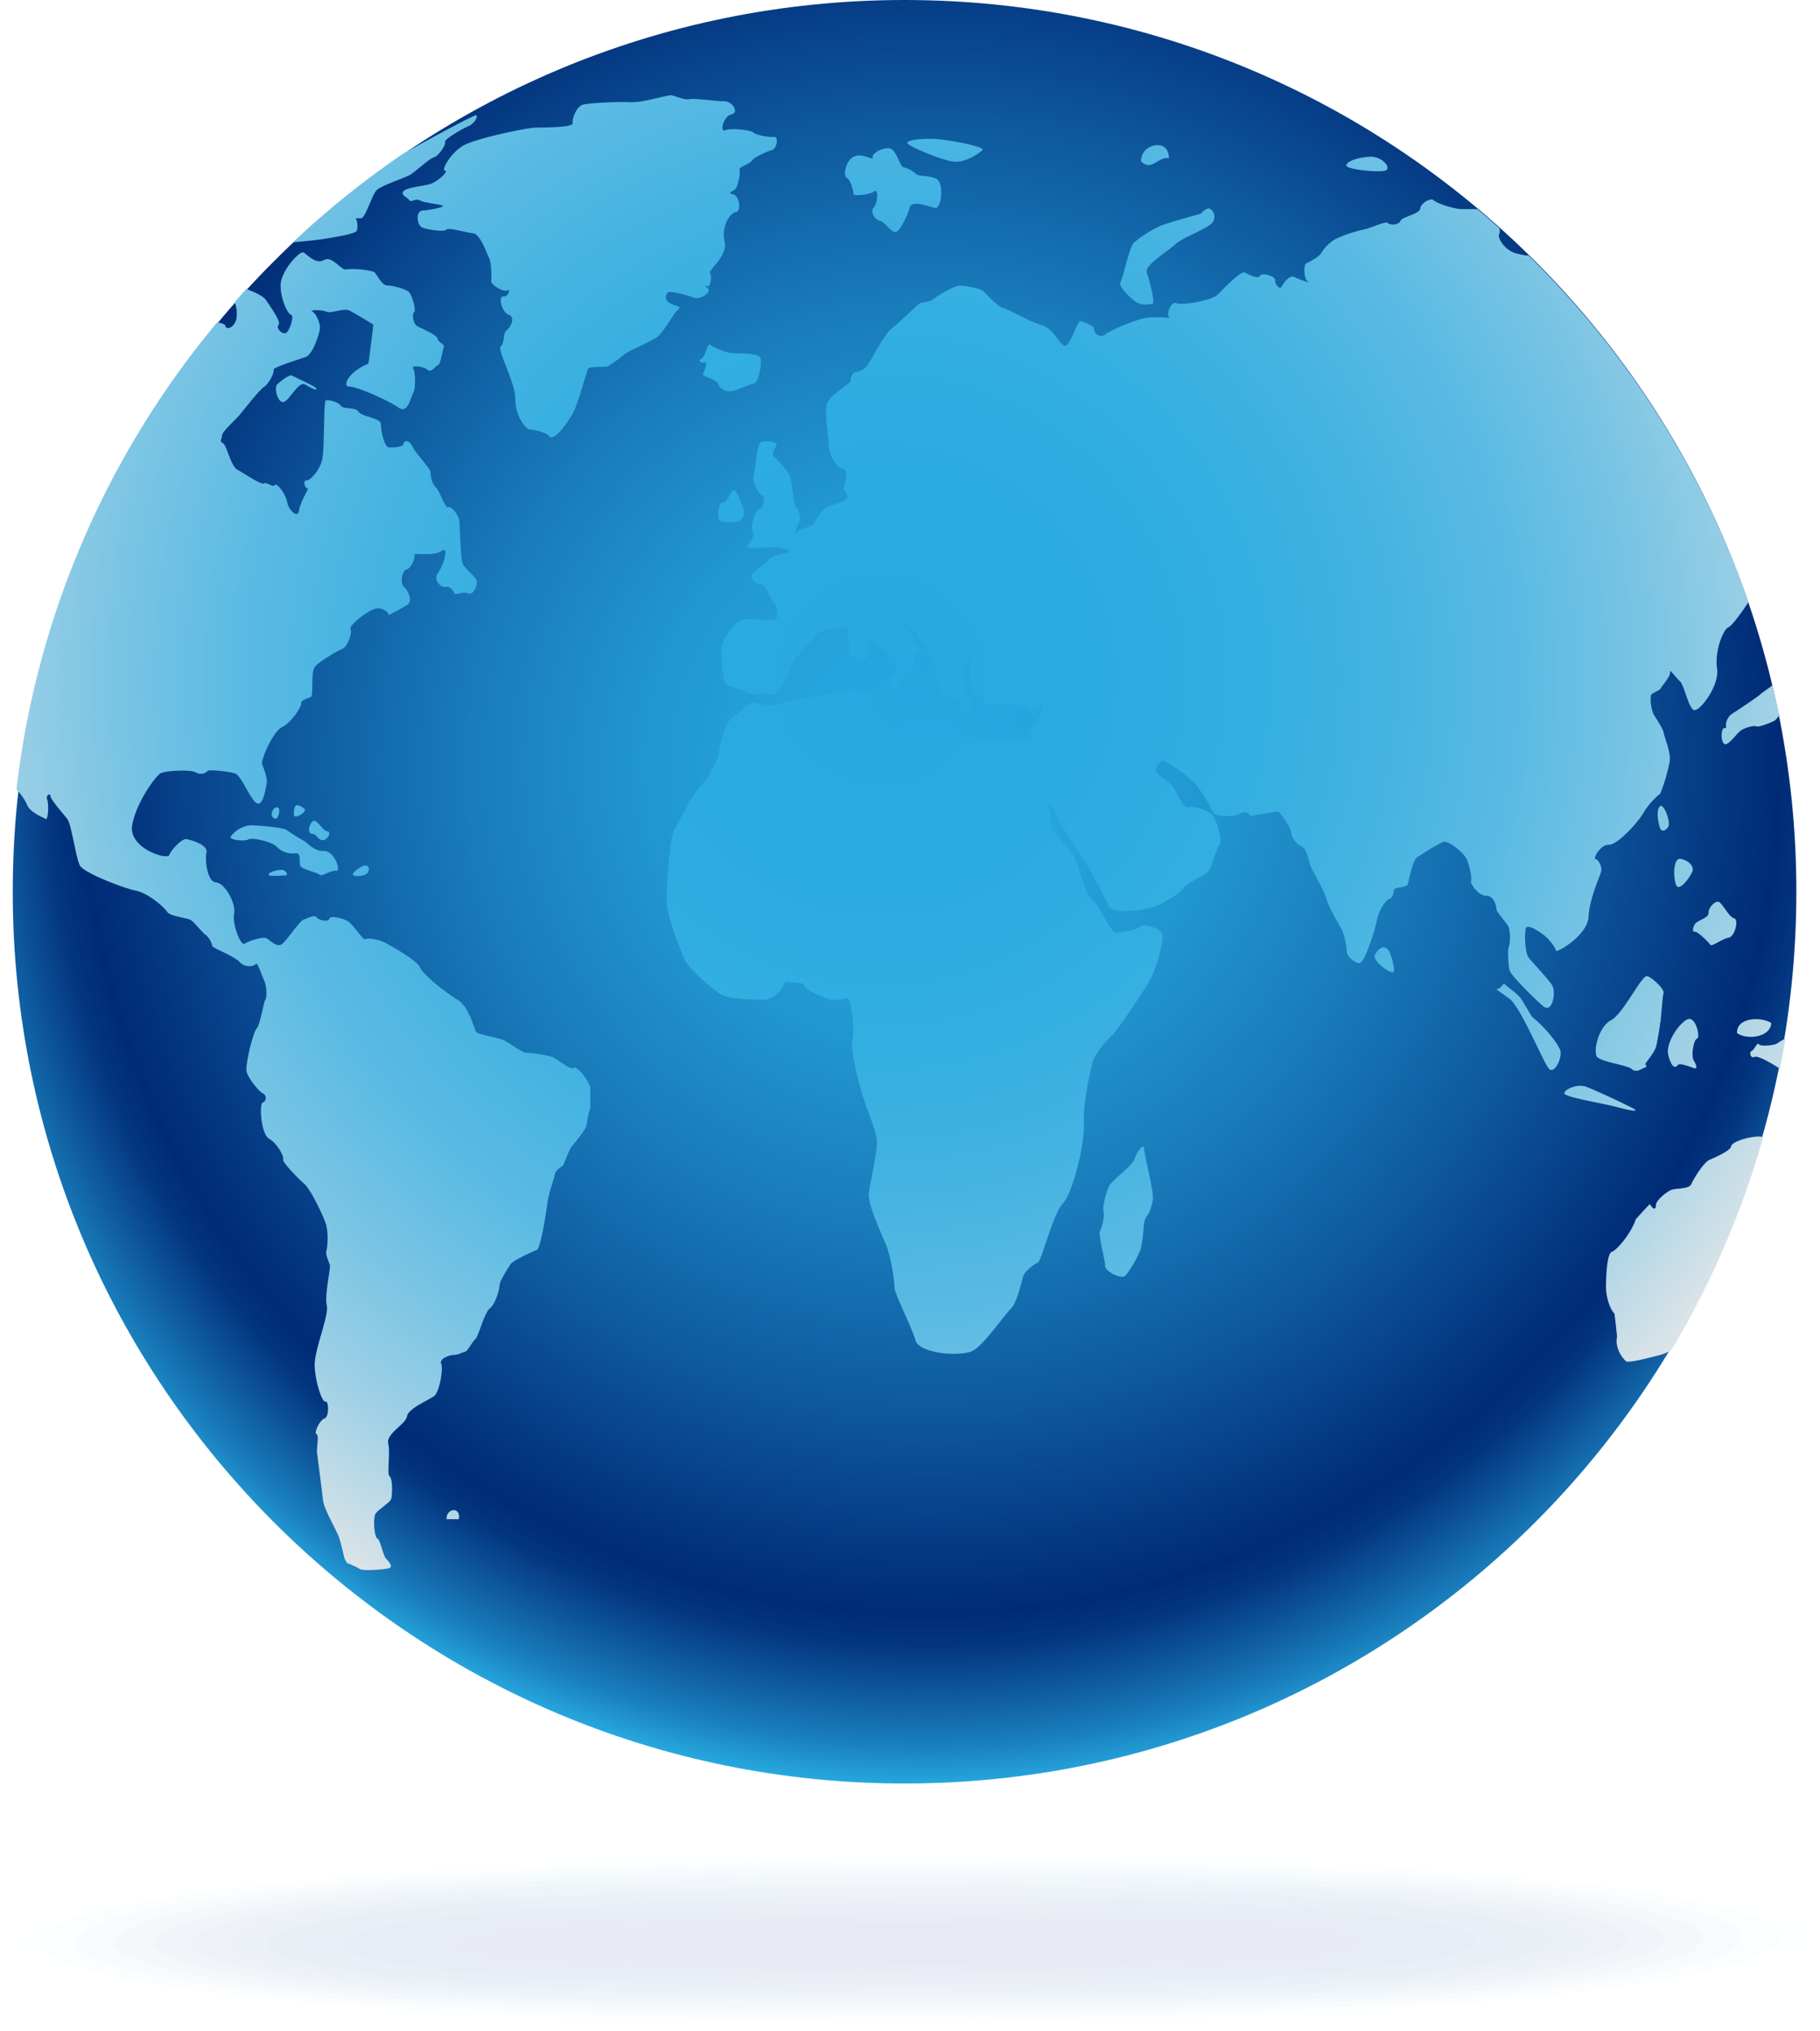 <svg xmlns="http://www.w3.org/2000/svg" width="345" height="385" viewBox="0 0 345 385"><defs><radialGradient id="a" cx="49.972%" cy="45.002%" r="359.116%" fx="49.972%" fy="45.002%" gradientTransform="matrix(.099 0 0 1 .45 0)"><stop offset="0%" stop-color="#A4DCF3"></stop><stop offset="71%" stop-color="#27AAE1"></stop><stop offset="100%" stop-color="#1C75BC"></stop></radialGradient><radialGradient id="b" cx="50.002%" cy="53.213%" r="363.546%" fx="50.002%" fy="53.213%" gradientTransform="matrix(.098 0 0 1 .451 0)"><stop offset="0%" stop-color="#9AD0EC"></stop><stop offset="71%" stop-color="#25A1DB"></stop><stop offset="100%" stop-color="#1B6FB8"></stop></radialGradient><radialGradient id="c" cx="50.035%" cy="50.902%" r="368.212%" fx="50.035%" fy="50.902%" gradientTransform="matrix(.097 0 0 1 .452 0)"><stop offset="0%" stop-color="#90C3E4"></stop><stop offset="71%" stop-color="#2398D4"></stop><stop offset="100%" stop-color="#1969B4"></stop></radialGradient><radialGradient id="d" cx="50.075%" cy="48.194%" r="373.629%" fx="50.075%" fy="48.194%" gradientTransform="matrix(.095 0 0 1 .453 0)"><stop offset="0%" stop-color="#86B7DD"></stop><stop offset="71%" stop-color="#218ECE"></stop><stop offset="100%" stop-color="#1863B0"></stop></radialGradient><radialGradient id="e" cx="50.118%" cy="45.242%" r="379.688%" fx="50.118%" fy="45.242%" gradientTransform="matrix(.094 0 0 1 .454 0)"><stop offset="0%" stop-color="#7CABD5"></stop><stop offset="71%" stop-color="#1F85C8"></stop><stop offset="100%" stop-color="#165EAC"></stop></radialGradient><radialGradient id="f" cx="49.541%" cy="55.793%" r="382.768%" fx="49.541%" fy="55.793%" gradientTransform="matrix(.092 0 0 1 .45 0)"><stop offset="0%" stop-color="#729ECE"></stop><stop offset="71%" stop-color="#1C7CC1"></stop><stop offset="100%" stop-color="#1558A8"></stop></radialGradient><radialGradient id="g" cx="49.561%" cy="52.938%" r="390.281%" fx="49.561%" fy="52.938%" gradientTransform="matrix(.09 0 0 1 .45 0)"><stop offset="0%" stop-color="#6892C6"></stop><stop offset="71%" stop-color="#1A73BB"></stop><stop offset="100%" stop-color="#1352A4"></stop></radialGradient><radialGradient id="h" cx="49.577%" cy="49.518%" r="399.163%" fx="49.577%" fy="49.518%" gradientTransform="matrix(.088 0 0 1 .452 0)"><stop offset="0%" stop-color="#5E86BF"></stop><stop offset="71%" stop-color="#186AB5"></stop><stop offset="100%" stop-color="#124CA0"></stop></radialGradient><radialGradient id="i" cx="49.621%" cy="45.779%" r="409.282%" fx="49.621%" fy="45.779%" gradientTransform="matrix(.086 0 0 1 .453 0)"><stop offset="0%" stop-color="#557AB8"></stop><stop offset="71%" stop-color="#1661AF"></stop><stop offset="100%" stop-color="#11469C"></stop></radialGradient><radialGradient id="j" cx="49.642%" cy="41.082%" r="421.938%" fx="49.642%" fy="41.082%" gradientTransform="matrix(.084 0 0 1 .455 0)"><stop offset="0%" stop-color="#4B6DB0"></stop><stop offset="71%" stop-color="#1457A8"></stop><stop offset="100%" stop-color="#0F4098"></stop></radialGradient><radialGradient id="k" cx="49.672%" cy="56.819%" r="436.939%" fx="49.672%" fy="56.819%" gradientTransform="matrix(.081 0 0 1 .457 0)"><stop offset="0%" stop-color="#4161A9"></stop><stop offset="71%" stop-color="#124EA2"></stop><stop offset="100%" stop-color="#0E3A94"></stop></radialGradient><radialGradient id="l" cx="49.713%" cy="52.243%" r="455.09%" fx="49.713%" fy="52.243%" gradientTransform="matrix(.078 0 0 1 .459 0)"><stop offset="0%" stop-color="#3755A1"></stop><stop offset="71%" stop-color="#10459C"></stop><stop offset="100%" stop-color="#0C3490"></stop></radialGradient><radialGradient id="m" cx="49.746%" cy="46.81%" r="478.139%" fx="49.746%" fy="46.81%" gradientTransform="matrix(.074 0 0 1 .46 0)"><stop offset="0%" stop-color="#2D489A"></stop><stop offset="71%" stop-color="#0E3C95"></stop><stop offset="100%" stop-color="#0B2F8C"></stop></radialGradient><radialGradient id="n" cx="49.8%" cy="39.316%" r="508.13%" fx="49.8%" fy="39.316%" gradientTransform="matrix(.07 0 0 1 .463 0)"><stop offset="0%" stop-color="#233C92"></stop><stop offset="71%" stop-color="#0B338F"></stop><stop offset="100%" stop-color="#092988"></stop></radialGradient><radialGradient id="o" cx="49.853%" cy="65.975%" r="548.665%" fx="49.853%" fy="65.975%" gradientTransform="matrix(.065 0 0 1 .466 0)"><stop offset="0%" stop-color="#19308B"></stop><stop offset="71%" stop-color="#092989"></stop><stop offset="100%" stop-color="#082384"></stop></radialGradient><radialGradient id="p" cx="49.922%" cy="59.667%" r="604.539%" fx="49.922%" fy="59.667%" gradientTransform="matrix(.059 0 0 1 .47 0)"><stop offset="0%" stop-color="#0F2383"></stop><stop offset="71%" stop-color="#072082"></stop><stop offset="100%" stop-color="#061D80"></stop></radialGradient><radialGradient id="q" cx="51.447%" cy="42.844%" r="57.857%" fx="51.447%" fy="42.844%"><stop offset="0%" stop-color="#27AAE1"></stop><stop offset="13%" stop-color="#25A5DD"></stop><stop offset="28%" stop-color="#2196D0"></stop><stop offset="45%" stop-color="#197CBB"></stop><stop offset="63%" stop-color="#0E599E"></stop><stop offset="82%" stop-color="#012D78"></stop><stop offset="83%" stop-color="#002A76"></stop><stop offset="86%" stop-color="#03357F"></stop><stop offset="90%" stop-color="#0C5297"></stop><stop offset="96%" stop-color="#1A80BE"></stop><stop offset="100%" stop-color="#27AAE1"></stop></radialGradient><radialGradient id="r" cx="48.88%" cy="39.7%" r="70.91%" fx="48.88%" fy="39.7%" gradientTransform="matrix(.834 0 0 1 .081 0)"><stop offset="0%" stop-color="#27AAE1"></stop><stop offset="20%" stop-color="#2AABE1"></stop><stop offset="35%" stop-color="#33AEE1"></stop><stop offset="48%" stop-color="#44B3E2"></stop><stop offset="60%" stop-color="#5ABAE3"></stop><stop offset="72%" stop-color="#78C4E4"></stop><stop offset="83%" stop-color="#9CCFE5"></stop><stop offset="93%" stop-color="#C6DDE7"></stop><stop offset="100%" stop-color="#E6E7E8"></stop></radialGradient></defs><g fill="none" fill-rule="nonzero"><g opacity=".097" style="mix-blend-mode:multiply"><path fill="url(#b)" d="M351.384 17.552c0 9.296-77 17.04-172.048 17.304C84.288 35.12 7.2 27.808 7.2 18.512 7.2 9.216 84.208 1.48 179.256 1.216 274.304.952 351.36 8.264 351.384 17.552z" opacity=".06" transform="translate(-7 349.6)"></path><path fill="url(#c)" d="M344.2 17.64c0 8.8-73.784 16.128-164.864 16.384C88.256 34.28 14.4 27.36 14.4 18.56S88.192 2.44 179.272 2.184c91.08-.256 164.912 6.672 164.928 15.456z" opacity=".13" transform="translate(-7 349.6)"></path><path fill="url(#d)" d="M337.024 17.728c0 8.296-70.576 15.2-157.696 15.456-87.12.256-157.728-6.28-157.776-14.576-.048-8.296 70.576-15.2 157.696-15.448C266.368 2.912 337 9.44 337.024 17.728z" opacity=".19" transform="translate(-7 349.6)"></path><path fill="url(#e)" d="M329.84 17.816c0 7.8-67.36 14.304-150.512 14.536-83.152.232-150.576-5.896-150.6-13.696-.024-7.8 67.368-14.288 150.52-14.52 83.152-.232 150.568 5.896 150.592 13.68z" opacity=".25" transform="translate(-7 349.6)"></path><path fill="url(#f)" d="M322.656 17.904c0 7.296-64.152 13.392-143.336 13.6-79.184.208-143.384-5.52-143.408-12.8-.024-7.28 64.152-13.376 143.336-13.6 79.184-.224 143.384 5.512 143.408 12.8z" opacity=".31" transform="translate(-7 349.6)"></path><path fill="url(#g)" d="M315.472 18c0 6.792-60.936 12.472-136.152 12.68-75.216.208-136.208-5.128-136.224-11.928-.016-6.8 60.904-12.464 136.152-12.68C254.496 5.856 315.448 11.2 315.472 18z" opacity=".38" transform="translate(-7 349.6)"></path><path fill="url(#h)" d="M308.288 18.088c0 6.288-57.72 11.56-128.968 11.76-71.248.2-129.024-4.744-129.04-11.048C50.264 12.496 108 7.248 179.256 7.048c71.256-.2 129.016 4.744 129.032 11.04z" opacity=".44" transform="translate(-7 349.6)"></path><path fill="url(#i)" d="M301.104 18.168c0 5.8-54.512 10.656-121.792 10.84-67.28.184-121.832-4.36-121.848-10.152C57.448 13.064 112 8.208 179.256 8c67.256-.208 121.832 4.376 121.848 10.168z" opacity=".5" transform="translate(-7 349.6)"></path><path fill="url(#j)" d="M293.92 18.264c0 5.296-51.296 9.728-114.608 9.912-63.312.184-114.656-4-114.664-9.272-.008-5.272 51.296-9.736 114.608-9.912 63.312-.176 114.648 3.976 114.664 9.272z" opacity=".56" transform="translate(-7 349.6)"></path><path fill="url(#k)" d="M286.736 18.352c0 4.8-48.08 8.8-107.432 8.984-59.352.184-107.464-3.592-107.48-8.384-.016-4.792 48.088-8.8 107.432-8.984 59.344-.184 107.464 3.584 107.48 8.384z" opacity=".63" transform="translate(-7 349.6)"></path><path fill="url(#l)" d="M279.552 18.44c0 4.296-44.872 7.904-100.248 8.064-55.376.16-100.28-3.2-100.296-7.504-.016-4.304 44.872-7.912 100.256-8.064 55.384-.152 100.28 3.208 100.288 7.504z" opacity=".69" transform="translate(-7 349.6)"></path><path fill="url(#m)" d="M272.368 18.528c0 3.8-41.656 6.992-93.064 7.136-51.408.144-93.104-2.816-93.112-6.616-.008-3.8 41.656-7 93.072-7.144 51.416-.144 93.096 2.824 93.104 6.624z" opacity=".75" transform="translate(-7 349.6)"></path><path fill="url(#n)" d="M265.184 18.616c0 3.296-38.44 6.08-85.888 6.216-47.448.136-85.912-2.44-85.92-5.736-.008-3.296 38.44-6.08 85.888-6.216 47.448-.136 85.912 2.44 85.92 5.736z" opacity=".81" transform="translate(-7 349.6)"></path><path fill="url(#o)" d="M258 18.704c0 2.8-35.2 5.168-78.704 5.296-43.504.128-78.728-2.056-78.736-4.856-.008-2.8 35.2-5.168 78.704-5.288 43.504-.12 78.728 2.048 78.736 4.848z" opacity=".88" transform="translate(-7 349.6)"></path><path fill="url(#p)" d="M250.816 18.792c0 2.296-32 4.256-71.528 4.368-39.528.112-71.544-1.664-71.544-4 0-2.336 32-4.256 71.528-4.368 39.528-.112 71.544 1.696 71.544 4z" opacity=".94" transform="translate(-7 349.6)"></path><path fill="#05177C" d="M236.632 368.48c0 1.8-28.8 3.344-64.344 3.448-35.544.104-64.36-1.288-64.368-3.088-.008-1.8 28.8-3.344 64.352-3.44 35.552-.096 64.36 1.28 64.36 3.08z"></path></g><path fill="url(#q)" d="M338.72 169.056c0 93.36-75.688 169.048-169.056 169.048C76.296 338.104.616 262.4.616 169.056.616 75.712 76.304 0 169.664 0S338.72 75.688 338.72 169.056z" transform="translate(1.8)"></path><path fill="url(#r)" d="M331.544 215.456c-2.232.056-5.144 1.104-5.184 1.864-.04.76-3.112 2.144-4.128 2.56-1.016.416-2.984 3.552-3.424 4.584-.44 1.032-2.936.728-3.872 1.144-.936.416-2.832 1.952-2.848 2.88-.016.928-.52.8-1.152-.24l-1.216 1.288-1.44 1.6c-.84 2.608-3.592 5.888-4.536 6.168-.944.28-1.112 4.8-1.112 6.672 0 1.872.712 4.112 1.6 5.048l.192 1.464.312 2.912c-.504 2.248 1.2 4.264 1.704 4.656.504.392 4.68-.752 6.28-1.144a11.2 11.2 0 0 0 2.288-.92 168.16 168.16 0 0 0 17.432-40.456 4.421 4.421 0 0 0-.896-.08zM51.88 219.8c-.232.456 2.784 3.568 4 4.616 1.216 1.048 3.664 6.144 4.168 7.816.34 1.663.34 3.377 0 5.04-.152.648.568 2.056.696 2.64.128.584-1.04 5.6-.6 7.576.44 1.976-2.344 8.256-2.288 11.36.056 3.104 1.472 7.152 2.04 6.848.568-.304.8 2.832-.184 3.2-.984.368-2.048 2.848-1.52 2.976.528.128 0 2.568.112 3.544s.968 7.432 1.136 9.032c.168 1.6 2.472 5.52 2.968 6.848.496 1.328.968 3.848 1.152 4.232.135.274.284.542.448.8.833.293 1.636.662 2.4 1.104.552.4 4.176.144 5.36-.096 1.184-.24.096-1.328-.432-1.912-.528-.584-1.008-3.456-1.6-3.752-.592-.296-.872-3.928-.336-4.728.536-.8 2.712-2.096 2.944-2.776.232-.68.296-3.856-.28-4.288-.576-.432.176-4.296-.272-6.208s3.328-3.656 3.552-5.168c.224-1.512 4.288-3.152 5.216-3.904.928-.752 1.712-5.112 1.28-6.056-.432-.944 1.504-1.688 2.4-1.688.896 0 1.832-.624 2.168-.624.336 0 1.36-1.928 1.92-2.4.56-.472 1.712-5.032 2.72-5.784 1.008-.752 1.84-3.528 1.84-4.352 0-.824 1.552-3.2 2.064-4 .512-.8 4.304-2.464 4.992-2.736.688-.272 1.704-6.4 1.968-8.592s1.408-5.12 1.496-5.84c.088-.72 1.288-1.336 1.512-1.6.224-.264 1.136-3.024 1.72-3.672.584-.648 2.688-3.296 2.736-3.904.158-1.146.399-2.28.72-3.392v-3.888c-.672-1.84-2.704-4.144-3.2-3.632s-2.88-1.6-4.072-2.08a23.2 23.2 0 0 0-4.96-.8c-.752 0-3.376-2.144-4.552-2.52-1.176-.376-4.152-.936-4.712-1.288-.56-.352-1.272-4.8-3.688-6.248-2.416-1.448-6.632-4.856-7.104-6.112-.472-1.256-5.08-3.856-6.528-4.64-1.448-.784-3.592-.976-3.856-.688-.264.288-2.064-2.4-2.976-3.2-.912-.8-3.696-1.384-3.824-.704-.128.68-1.968.328-2.4-.256-.432-.584-1.864.232-2.536.456-.672.224-2.976 3.728-4 4.576-1.024.848-2.336-.8-3.032-1.088-.696-.288-3.344.528-4.08 1.048-.736.52-2.4-3.728-2-5.68.4-1.952-1.744-5.832-3.408-5.928-1.664-.096-2.152-4.176-1.824-5.672.328-1.496-2.976-2.4-3.8-2.544-.824-.144-2.904 2.008-3.248 3.016-.344 1.008-7.896-1.288-7.024-5.752.872-4.464 4.424-9.136 5.304-9.696.88-.56 5.704-.8 6.768-.216a1.76 1.76 0 0 0 2.216-.28c.168-.272 4.104.048 5.28.528 1.176.48 2.848 5.008 4.064 5.6 1.216.592 1.664-2.928 1.856-3.776.192-.848-.592-3.008-.88-3.616-.288-.608 1.944-6.112 3.792-7.04 1.848-.928 3.768-4 3.624-4.544-.144-.544 1.456-.968 1.888-1.2.432-.232-.056-4.672.664-5.64.72-.968 4.176-3 5.264-3.456 1.088-.456 1.912-3.272 1.52-3.76-.392-.488 2.816-3.2 4.488-3.776 1.672-.576 3.12.968 2.704 1.2.328-.192 2.632-1.384 3.616-2.024 1.144-.76 0-2.848-.72-3.464-.72-.616-.296-3.016.592-3.24.888-.224 1.672-2.304 1.432-2.752-.24-.448 3.68.36 5.168-.752s.424 2.656-.672 4.168.8 2.952 1.504 2.664c.704-.288 1.44.8 1.6 1.224.16.424 1.648-.44 2.624 0 .976.44 1.6-1.36 1.656-2.168.056-.808-2.4-2.528-2.736-3.512-.336-.984-.544-6.728-.592-7.912-.048-1.184-1.6-3.08-2.144-2.736-.544.344-1.544-3.056-2.352-3.792-.808-.736-1.008-2.352-.984-2.896.024-.544-2.776-3.488-3.448-4.848-.672-1.36-1.6-1.088-1.688-.464-.088.624-2.024.704-2.824.632-.8-.072-1.456-3.192-1.456-4.392 0-1.2-3.616-1.376-4.216-2.328-.6-.952-2.984-.472-3.36-1.144-.376-.672-2.48-1.256-2.88-1.016-.4.24-.224 8.672-.624 10.944-.4 2.272-2.328 4.272-3.04 4.216-.712-.056-.272 1.6.208 1.464.48-.136-1.36 2.488-1.6 4.208-.24 1.72-1.992-.072-2.28-1.64-.288-1.568-2-3.68-2.32-3.144-.32.536-1.504-.64-2.024-.312s-3.744-1.88-5.048-2.592c-1.304-.712-2.032-4.704-2.776-5.056-.744-.352-.128-.8-.16-1.448-.032-.648 2.528-2.944 3.312-3.856.784-.912 3.568-4.576 4.672-5.36 1.104-.784 1.984-2.872 1.8-3.264-.184-.392 4.744-1.92 6.088-2.4 1.344-.48 2.504-4.192 2.68-5.264.176-1.072-.8-3.104-1.456-3.376-.656-.272 1.864-.36 2.688.056.824.416 3.376-.752 4.392-.216 1.016.536 3.04 1.736 4.512 2.672l-.32 2.744-.6 4.64c-3.896 1.6-5.024 4.408-3.656 4.352C65.76 73.224 72 76 73.736 77.256c1.736 1.256 2.312-1.824 2.824-2.856.512-1.032.36-4-.064-4.592-.424-.592 2.032-.384 2.728.28.696.664 1.496-.68 2.032-.92s.8-2.792 1.08-3.304-1.168-1.048-1.208-1.68c-.04-.632-2.848-1.856-3.752-2.296-.904-.44-1.12-2.4-.68-2.696.44-.296-.312-2.792-.8-3.608-.488-.816-3.368-1.472-4.344-1.472-.976 0-1.952-2.256-2.496-2.592a14.912 14.912 0 0 0-5.232-.456c-.936.272-2.64-2.664-4.2-1.768-1.56.896-3.2-1.048-3.888-1.44-.688-.392-4.376 3.552-4.344 6.312.032 2.76 1.432 5.456 2 5.528.568.072-.128 2.584-.8 3.296-.672.712-2.176-.752-1.6-1.384.576-.632-1.6-3.52-2.344-4.696-.536-.856-2.4-1.6-3.728-2.128-.8.8-1.496 1.656-2.224 2.496a6.288 6.288 0 0 1 .296 3.312c-.544 1.688-1.96 1.944-2.04 1.208-.04-.32-.8-.568-1.6-.672a168.52 168.52 0 0 0-38.04 88.52c.82.827 1.493 1.787 1.992 2.84.472 1.48 3.048 2.464 3.544 2.76.496.296.64-2.848.296-3.664-.344-.816.632-1.304.608-.704-.024.6 2.4 3.36 3.2 4.368.8 1.008 1.64 7.464 2.4 8.848.76 1.384 8.224 4.264 10.632 4.76 2.408.496 5.424 3.2 5.896 4 .472.8 3.648 1.168 4.336 1.472.688.304 2.32 2.488 3.008 2.928a3.728 3.728 0 0 1 1.216 2.08c0 .344 4.208 1.936 5.224 3.064 1.016 1.128 2.712.8 3.032.344.32-.456 1.144 2.24 1.6 3.2.456.96.536 3.2.2 3.608-.336.408-.928 4.6-1.656 5.44-.728.84-2.2 7.008-1.88 8.216.32 1.208 2.296 3.736 3.152 4.112a.976.976 0 0 1-.112 1.72c-.68.088-.36 5.968 1.216 6.84 1.576.872 2.896 3.464 2.664 3.92zm8.36-174.608c2.024-.336 5.392-.896 5.6-1.464a3.552 3.552 0 0 0-.192-2.344h.984c.8 0 2.048-4.216 2.856-5.208.808-.992 5.448-2.4 6.552-3.096 1.104-.696 3.528-3 4.448-3.272.92-.272 2.28-2.4 2.08-2.888-.2-.488 3.136-2.456 4.416-2.992 1.28-.536 1.92-2.024 1.44-2.088-.304-.04-7.376 3.664-13.856 7.336a169.376 169.376 0 0 0-20.8 16.736c2.008-.12 5.144-.488 6.472-.72zM182.728 256c2.168-1.28 5.856-6.728 7.064-7.872 1.208-1.144 2.088-5.272 2.352-6.168.264-.896 2.08-2.36 2.768-2.56.688-.2 2.888-9.328 4.8-11.32 1.912-1.992 4.184-11.648 3.944-15.128-.24-3.48 1.24-10.08 1.696-11.672.456-1.592 2.88-4.416 3.632-5 .752-.584 5.4-7.472 6.904-9.944 1.504-2.472 2.92-7.896 2.632-9.16-.288-1.264-3.528-2.16-4.136-1.536-.608.624-3.648 1.144-4.624 1.144-.976 0-3.2-5.224-4.6-6.304-1.4-1.08-2.64-7.056-3.44-8.192a52.56 52.56 0 0 0-3.736-4.656c-.696-.656-.8-3.832-.976-4.704-.176-.872 1.352.576 1.6 1.832.248 1.256 3.848 6.4 4.96 8.08 1.112 1.68 4.04 7.2 4.8 8.904.76 1.704 7.264.848 9.368-.144s4.744-2.696 4.848-3.28c.104-.584 3.472-2.144 4.4-2.888.928-.744 1.768-4.664 2.4-5.288.632-.624-.496-4.376-1.2-5.488s-4.08-2-4.752-1.6c-.672.4-2.136-2.504-2.664-3.584s-3.096-2.4-3.384-3.144c-.288-.744.704-1.92 1.112-2.168.408-.248 5.176 3.08 6.544 4.744a35.2 35.2 0 0 1 3.2 5.256c.24.52 4 .8 4.848.184.848-.616 1.8-.456 2.128.336l1.184-.208 4.12-.632c1.96 2.112 2.52 3.944 2.472 4.368a4.08 4.08 0 0 0 2 2.304c.8.184 1.384 2.888 1.6 3.552.216.664 2.584 4.712 3.064 6.4.48 1.688 2.488 5.008 2.976 5.904a14.56 14.56 0 0 1 .872 4.16c0 .704 1.504 2.096 2.44 2.024.936-.072 2.832-5.968 3.28-8.168.448-2.2 1.944-4 2.4-4 .456 0 .8-1.232.8-1.704s2.4-.416 2.608-1.016c.208-.6.912-4.504 1.76-5.104a37.072 37.072 0 0 1 4.952-2.944c1.056-.368 3.768 1.976 4.376 3.064.608 1.088 1.152 3.872.92 4.32-.232.448 1.424 2.856 2.888 2.816 1.464-.04 1.888 1.832 1.928 2.504.04.672 1.96 2.616 2.344 3.48a7.648 7.648 0 0 1 0 3.76c-.264.536-.088 3.624.192 4.496.28.872 4.72 5.368 6.4 6.736 1.68 1.368 2.448-2.776 1.6-4.072-.848-1.296-3.744-4.304-4.432-5.192-.688-.888-.8-4.504-.536-5.504s2.536.552 3.48 1.28 2.2 2.352 2.232 2.896c.032.544 5.984-2.8 6.184-6.4.2-3.6 2.2-7.696 2.4-8.64.2-.944-.584-2.272-1.088-2.304-.504-.032.888-2.768 2.552-2.72 1.664.048 5.696-4.432 6.64-6.2a14.184 14.184 0 0 1 3.08-3.472 31.2 31.2 0 0 0 1.808-6.152c.224-1.736-.984-4.448-1.128-5.344-.144-.896-1.6-2.968-1.96-3.616a7.576 7.576 0 0 1-.488-3.544c.216-.44 1.72-.928 1.88-1.328.16-.4 1.888-2.248 1.76-3.056-.128-.808 1.072 1.048 1.864 1.712.792.664 1.6 4.992 2.624 5.464 1.024.472 4.92-4.576 4.424-7.832-.496-3.256 1.152-7.44 2.104-7.816.72-.28 2.584-2.912 3.848-4.8a169.872 169.872 0 0 0-41.72-65.744 2.504 2.504 0 0 1-.648 0l-1.44-.312c-2.44-.52-3.848-3.12-3.44-3.72a1.6 1.6 0 0 0 0-1.144 150.829 150.829 0 0 0-4.152-3.592h-3.056c-1.464-.056-4.616-1.088-5.184-1.656-.568-.568-2.472.496-2.576 1.552-.104 1.056-3.448 1.536-3.752 2.344-.304.808-2.04.856-2.4.4-.36-.456-3.408 1.08-4.936 1.312a25.728 25.728 0 0 0-5.064 1.76 8 8 0 0 0-2.568 2.536c-.264.664-2.224 1.76-2.856 2.016-.632.256-.504 3.104.312 3.512.816.408-1.52-.344-2.536-.88s-2.168 1.224-2.488 1.824c-.32.6-1.264-.36-1.224-1.208.04-.848-2.536-1.552-2.872-.864-.336.688-2.128-.224-2.864-.616-.736-.392-3.92 2.936-5.104 4.136-1.184 1.2-6.832 2.112-7.896 1.664-1.064-.448-2.096 2.504-1.192 2.704.904.2-2.296-.152-4.048 0-1.752.152-6.864 2.216-8.08 3.12a1.32 1.32 0 0 1-2.256-.896c0-.704-1.944-1.344-2.52-1.544-.576-.2-1.712 3.824-2.72 4.592-1.008.768-2.232-3.128-4.616-3.776-2.384-.648-6.104-2.944-7.2-3.2-1.096-.256-3.2-2.504-3.776-3.152-.576-.648-3.648-1.176-4.624-1.176-.976 0-4.136 1.816-4.976 2.52-.84.704-2.128.576-2.552.8-.424.224-4 3.752-5.368 4.8-1.368 1.048-3.808 5.808-4.584 6.928a3.248 3.248 0 0 1-2.4 1.368c-.464 0-.848 1.272-.848 1.736 0 .464-4.096 2.6-4.52 4.456-.424 1.856.392 6.104.392 7.624 0 1.52 1.528 4.504 2.664 4.552 1.136.048.544 2.568.24 3.272-.304.704.712 1.48.68 2.08-.032.6-2.872 1.44-3.744 1.784-.872.344-2.304 2.312-2.504 3.048-.2.736-2.88 1.112-3.784 1.976.23-.673.497-1.333.8-1.976.528-.992-.2-2.728-.624-3.08-.424-.352-.632-5.288-1.32-6.336a21.6 21.6 0 0 0-2.84-3.2c-.424-.336.296-1.6.544-2.192.248-.592-2.304-.856-3-.448-.696.408-1.072 5.28-1.36 6.608-.288 1.328 1.256 3.384 1.688 3.48.432.096.296 2.504-.6 2.576-.896.072-1.704 3.592-1.248 4.392.456.8-.64 2.4-1.168 2.736-.528.336 3.416.152 5.232.104 1.816-.048 3.2.8 3.032.904-.168.104-3.456.64-4.04 1.416-.584.776-2.8 2.264-3.2 2.864-.4.6.728 1.904 1.672 1.84.944-.064 2 3.248 2.736 3.856.736.608.456 2.32.152 2.792-.304.472-4.744-.312-6.4.096-1.656.408-3.808 3.96-3.944 5.296-.04 2.097.125 4.192.496 6.256.208 1.048 3.712 1.72 4.424 2.24.712.52 4.072 0 4.8.336.728.336 2.952-3.4 3.4-5.136.448-1.736 4-4.912 4.8-6.096.8-1.184 4.6-1.04 5.552-1.656.952-.616.416 2.928.872 4.872s4.152 1.704 3.608-.128c-.544-1.832.368-2.616.512-1.952.144.664 3.704 2.104 4.376 3.128.672 1.024.48 3.2-.312 3.2s-.8 2.4 0 2.656c.8.256 1.944-2.728 2.84-3.16.896-.432 1.6-2.312 1.192-2.456-.408-.144.76-1.808 1.272-1.256s-1.896-3.624-3.408-5.144-.448-.848 2.4 1.496l1.952 2.736c.376.488.88 1.984 1.208 2.528l.464.8c.4 1.395.64 2.83.712 4.28 0 .696 1.528 2.088 2.456 2.024.928-.064 1.6.448 1.44.48-.16.032.608 1.84 1.536 1.888.928.048 1.32-2.344.384-2.4-.936-.056-.8-3.496-.904-4.976-.104-1.48.672-2.728.992-2.728.32 0-.04 3.072 0 3.784.113 1.073.396 2.12.84 3.104l.952.72 2.144 1.648c3.064-.904 7.2-.216 7.016.416-.184.632 2.264.8 2.4-.24.136-1.04.256 0 .256.736s-2.016 3.424-2.344 4.696c-.328 1.272-7.416.4-10.464.168s-7.536.8-7.888 1.72c-.352.92-5.088-2.096-7.264-3.008-2.176-.912-3.896-4.248-4.344-4.672-.448-.424.376-1.512.168-2.168-.208-.656-5.192-.8-6.632-.256-1.44.544-8.912 1.32-10.68 2.088-1.768.768-4.424-.048-5.248-.192-.824-.144-2.8 2.288-3.792 2.728-.992.44-2.288 3.896-2.84 7.688l-1.352 2.64L132 148c-2.464 1.872-5.192 8.128-5.992 9.384-.8 1.256-1.432 10.256-1.432 13.288s2.64 9.44 3.384 11.2c.744 1.76 5.32 5.688 6.84 6.624 1.52.936 6.496 1.04 8.12 1.04 1.624 0 3.48-1.552 4.112-3.432l2.4.232 1.088.12c.064 1.328 3.576 2.4 4.448 2.864.872.464 3.2.12 3.864-.088.664-.208 1.464 6.024.96 7.824-.504 1.8 1.224 8.096 1.728 10s2.672 7.088 2.896 8.952c.224 1.864-1.272 8.064-1.52 10.232-.248 2.168 2.704 8.24 3.496 10.328a35.384 35.384 0 0 1 1.392 7.616c0 1.04 3.2 7.32 3.96 9.904.76 2.584 8.816 3.192 10.984 1.912zM322.4 179.104c.216.464 2.248-1.144 3.464-1.336 1.216-.192 1.992-3.472 1.04-3.696-.952-.224-2.176-2.776-2.864-3.088-.688-.312-2.032 1.088-1.968 2.08.064.992-2.232 1.392-2.656 2.224-.424.832-.4 1.424.072 1.336.472-.088 2.664 2.032 2.912 2.48zm-2.496 17.792c.6-.224-.072-3.456-1.336-3.728-1.264-.272-4.8 4.264-4.12 6.872.68 2.608 1.408 2.4 1.776 1.888.368-.512 2.448.352 3.072.56.624.208.608-.424 0-1.384s-.032-3.984.568-4.208h.04zm-6.936-3.152c.144-1.152.368-4.8.576-5.488.208-.688-1.968-2.792-3.04-3.2-1.072-.408-4.48 7.032-6.92 8.352-2.44 1.32-3.344 5.816-2.704 6.864.64 1.048 5.768 1.6 6.656 2.4.888.8 1.888-.128 2.4-.256s.376-.48.168-.616 1.784-2.224 2.072-3.56c.288-1.336.624-3.352.752-4.496h.04zm-13.912 12.328c-1.92-.72-4.168.416-4.344 1.152-.176.736 7.392 1.944 9.904 2.624 2.512.68 4.064.904 3.496.48-.568-.424-7.176-3.528-9.096-4.256h.04zM314.4 156.8c.616-.8-.848-4.8-1.6-3.904-.752.896-.192 3.2.04 4 .232.8.944.752 1.56-.096zm4.568 8.512c.44-1.016-.544-2.152-2.176-2.496-1.632-.344-1.4 4.592-.68 5.224.72.632 2.4-1.704 2.848-2.736l.008.008zm8.52 30.544c1.96 1.376 6.344.736 6.48-1.912-1.968-1.28-6.656-1.064-6.488 1.904l.008.008zm-1.088-60.448a2.728 2.728 0 0 0-.992 2.608h-.344c-.648 0-.72 2.584 0 3.024.72.44 2.328-2.016 3.2-2.6.872-.584 2.592-.944 2.856-.752.264.192 1.784-.28 3.384-1.016.418-.29.75-.689.96-1.152-.384-1.888-.84-3.752-1.296-5.6-.8.608-1.736 1.256-2.16 1.6-.864.792-4.512 3.16-5.608 3.888zm-44.8 52c-.256-.208-.304-.272.064-.008l-.064.008zm12.2 11.368c-.712-1.6-3.056-4.312-5.208-6.032l-.8-1.344-.896-1.48c-.8-1.6-3.2-2.88-3.44-3.36-.24-.48-.984 1.408-1.808.864.432.296 1.336.944 2.616 1.848 2.272 1.6 6.664 12.664 7.656 13.44.992.776 2.648-2.336 1.944-3.944l-.064.008zm-34.968-17.824c-.608 1.256 3.248 3.896 3.544 3.296.296-.6-.496-3.664-1.184-4.344-.688-.68-1.68-.2-2.296 1.04l-.064.008zm-51.2 58.928c.16 1.312 2.816 2.352 3.576 2.136.76-.216 2.936-4.176 3.24-5.32a26.4 26.4 0 0 0 .544-4.184c.02-.734.248-1.446.656-2.056.28-.152.8-1.504 1.072-2.984s-1.6-8.464-1.648-9.68c-.048-1.216-1.424.632-1.776 1.864-.352 1.232-3.832 3.76-4.6 4.8-.768 1.04-1.6 4.6-1.312 5.216.288.616-.304 3.032-.664 3.704-.36.672.864 5.176 1 6.496l-.088.008zM82.856 288h2.32c.424-2.496-2.448-2.08-2.32 0zM144.92 25.96c-.976.12-3.504-.392-3.936-.856-.432-.464-4.224-.872-5.312-.416s-.344-2.664 1.176-3c1.52-.336.224-2.496-1.384-2.496-1.608 0-5.6-.6-6.552-.384-.952.216-2.776-.656-3.44-.752-.664-.096-5.472 1.432-7.736 1.32-2.264-.112-7.848.128-9.048.464-1.2.336-2.096 2.68-1.928 3.512.168.832-5.384.8-7.136.848-1.752.048-11.096 2.016-13.528 3.36-2.432 1.344-4.344 4.76-3.536 4.8.808.04-1.36 2.008-2.664 2.472-1.304.464-4.44.64-5.176 1.376-.736.736.8 1.24 1.072 1.744s1.16-.432 1.992.04c.832.472 3.544.68 4.256.96.712.28-2.304.864-3.728.968-1.424.104-1.104 2.896.056 3.28 1.16.384 4.16.8 4.464.328.304-.472 3.552.528 5.024.696 1.472.168 2.584 3.832 3.024 4.624.44.792.544 3.592.432 4.4-.112.808 2.592 2.28 3.08 1.768.488-.512.336 1.264-.736 1.168-1.072-.096-.376 3.008.96 3.464 1.336.456.416 2.352-.352 2.936-.768.584-.352 2.4-1.136 3.056-.784.656 2.784 6.824 2.76 10.008-.024 3.184 1.96 5.76 2.72 5.76.76 0 3.368.64 3.712 1.32.344.68 1.6-.472 2.104-.992a25.936 25.936 0 0 0 2.36-3.336c.8-1.352 2.584-7.712 2.832-8.4.248-.688 3.2-.256 3.912-.608a31.576 31.576 0 0 0 3.2-2.352c.56-.456 4.8-2.264 6-3.104 1.2-.84 3.096-4.448 4-5.224.904-.776-.464-.544-1.6-1.288a1.224 1.224 0 0 1-.296-2c.32-.352 3.768.568 4.952 1.024 1.184.456 3.448-1.16 2.592-1.8-.856-.64-.424-.608 0-.344s.856-2.088.408-2.528c-.448-.44 3.472-3.32 2.776-6.04-.696-2.72 1.08-5.496 2.128-5.528 1.048-.032.752-3.064-.512-3.352-1.264-.288-.072-.56.4-.992.472-.432 1.072-3.136.8-3.648s1.936-1.12 2.32-1.736c.384-.616 2.928-1.824 3.832-2.024.904-.2 1.36-2.608.392-2.496zm22.064 2.208c-1.208-.408-3.656.928-3.352 1.68.304.752-1.984-.968-3.6-.136s-2.048 3.664-1.312 4c.736.336 1.28 2.648 1.28 3.088 0 .44 3.136.128 3.928-.52.792-.648.68 2.28-.096 3.064-.776.784.28 2.4 1.144 2.512.864.112 2.064 2.144 2.952 2.144.888 0 2.4-3.44 2.752-4.728.352-1.288 3.304-.264 4.664.152 1.36.416 1.856-4.72.384-5.496-1.472-.776-3.296-.376-3.912-.968a5.048 5.048 0 0 0-2.328-1.232c-.688-.12-1.312-3.144-2.504-3.56zm11.824 2.456c2.4.328 5.08-1.6 5.656-2.192.576-.592-6.616-2.024-9.36-2.104-2.744-.08-4.96.28-4.92.8.04.52 6.232 3.144 8.624 3.496zM135.2 95.256c-.624-.264-.976 2.096-.8 3 .176.904 2.352.8 3.296.656.87-.11 1.542-.82 1.6-1.696-.056-.8-1.384-4.296-1.912-4.296s-1.536 2.584-2.184 2.336zm7.08-27.488c-.488-.872-4.24-.76-5.152-.8-.912-.04-3.712-.984-4.248-1.6-.536-.616-.936 2.304-1.784 2.688-.848.384.416.92.8.616.384-.304 0 1.496-.416 2.112-.416.616 2.504 1.056 2.832 1.984a2.4 2.4 0 0 0 2.64 1.368c1.128-.192 3.384-1.36 4.184-1.44.8-.08 1.648-4.064 1.152-4.928h-.008zM221 46.296c1.296-1.288 6.592-3.04 7.2-4.376.608-1.336-.368-2.4-.904-2.4a2.104 2.104 0 0 0-1.32.88c-.136.224-6.216 1.648-8.072 2.552a21.296 21.296 0 0 0-4.8 3.08c-.8.8-2.072 6.824-2.528 7.504-.456.68 2.016 3.128 3.112 3.816a4.08 4.08 0 0 0 3.032.184c.416-.128-.568-4.344-1.128-5.808-.56-1.464 4.136-4.128 5.416-5.432H221zm-6.504-15.704c2.008 1.984 3.104-.888 5.296-.608-.024-4.024-5.488-2.64-5.288.608h-.008zm38.904.752c-.064.744 5.528 1.344 7.2 1.048 1.672-.296-.344-2.832-2.744-2.68-2.4.152-4.392.888-4.448 1.632h-.008zM50.76 72.84c-.584.552-.072 3.296 1.056 3.376 1.128.08 2.904-4.144 4.28-3.296 1.376.848 2.296 1.184 2.072.728-.224-.456-4.136-2.152-4.624-2.448-.488-.296-2.176 1.112-2.784 1.64zm14.32 92.936c0 .464 2.44.392 2.84-.352.4-.744.176-1.36-.48-1.36-.656 0-2.36 1.24-2.36 1.712zm-10.864-4c1.176-.224.624 1.672.896 2.344.272.672 3.088 1.224 3.648 1.688.56.464 2-.864 3.128-.72 1.128.144-.368-3.872-2.256-3.76-1.888.112-3.36-1.704-3.792-1.928a29.88 29.88 0 0 1-3.256-2.016c-.616-.504-5.4-.928-7.024-.928-1.473.183-2.8.98-3.656 2.192-.264.552 2.576.92 3.376.488.8-.432 4.6.48 5.376 1.392a4.192 4.192 0 0 0 3.56 1.232v.016zm-5.104 4c0 .464 2.464.168 3.048.184.584.016.584-.392 0-.888s-3.048.232-3.048.704zm1.744-12.68c-.64-.256-1.16.752-1.16 1.232a.8.8 0 0 0 .8.864c.424.008 1-1.84.36-2.096zm5.16.392a2.4 2.4 0 0 0-1.6-.856c-.32 0-.552.8-.496 1.808.056 1.008 2.312-.48 2.08-.952h.016zm3.72 5.712c.992-.48 1.12-1.68.528-1.6-.592.08-1.68-1.712-2.328-1.968-.648-.256-1.16 1.064-1.16 1.6s.36.984.8.864c.44-.12 1.152 1.584 2.16 1.104zm275.2 38.688c-.512.264-3 .56-3.32.072-.32-.488-.8 1.008-1.352 1.256s-.24 1.536.544 1.136c.56-.272 2.904 1.024 4.8 2.232.376-1.896.712-3.8 1.024-5.728-.704.384-1.432.88-1.736 1.048l.04-.016z" style="mix-blend-mode:screen" transform="translate(1.8)"></path></g></svg>